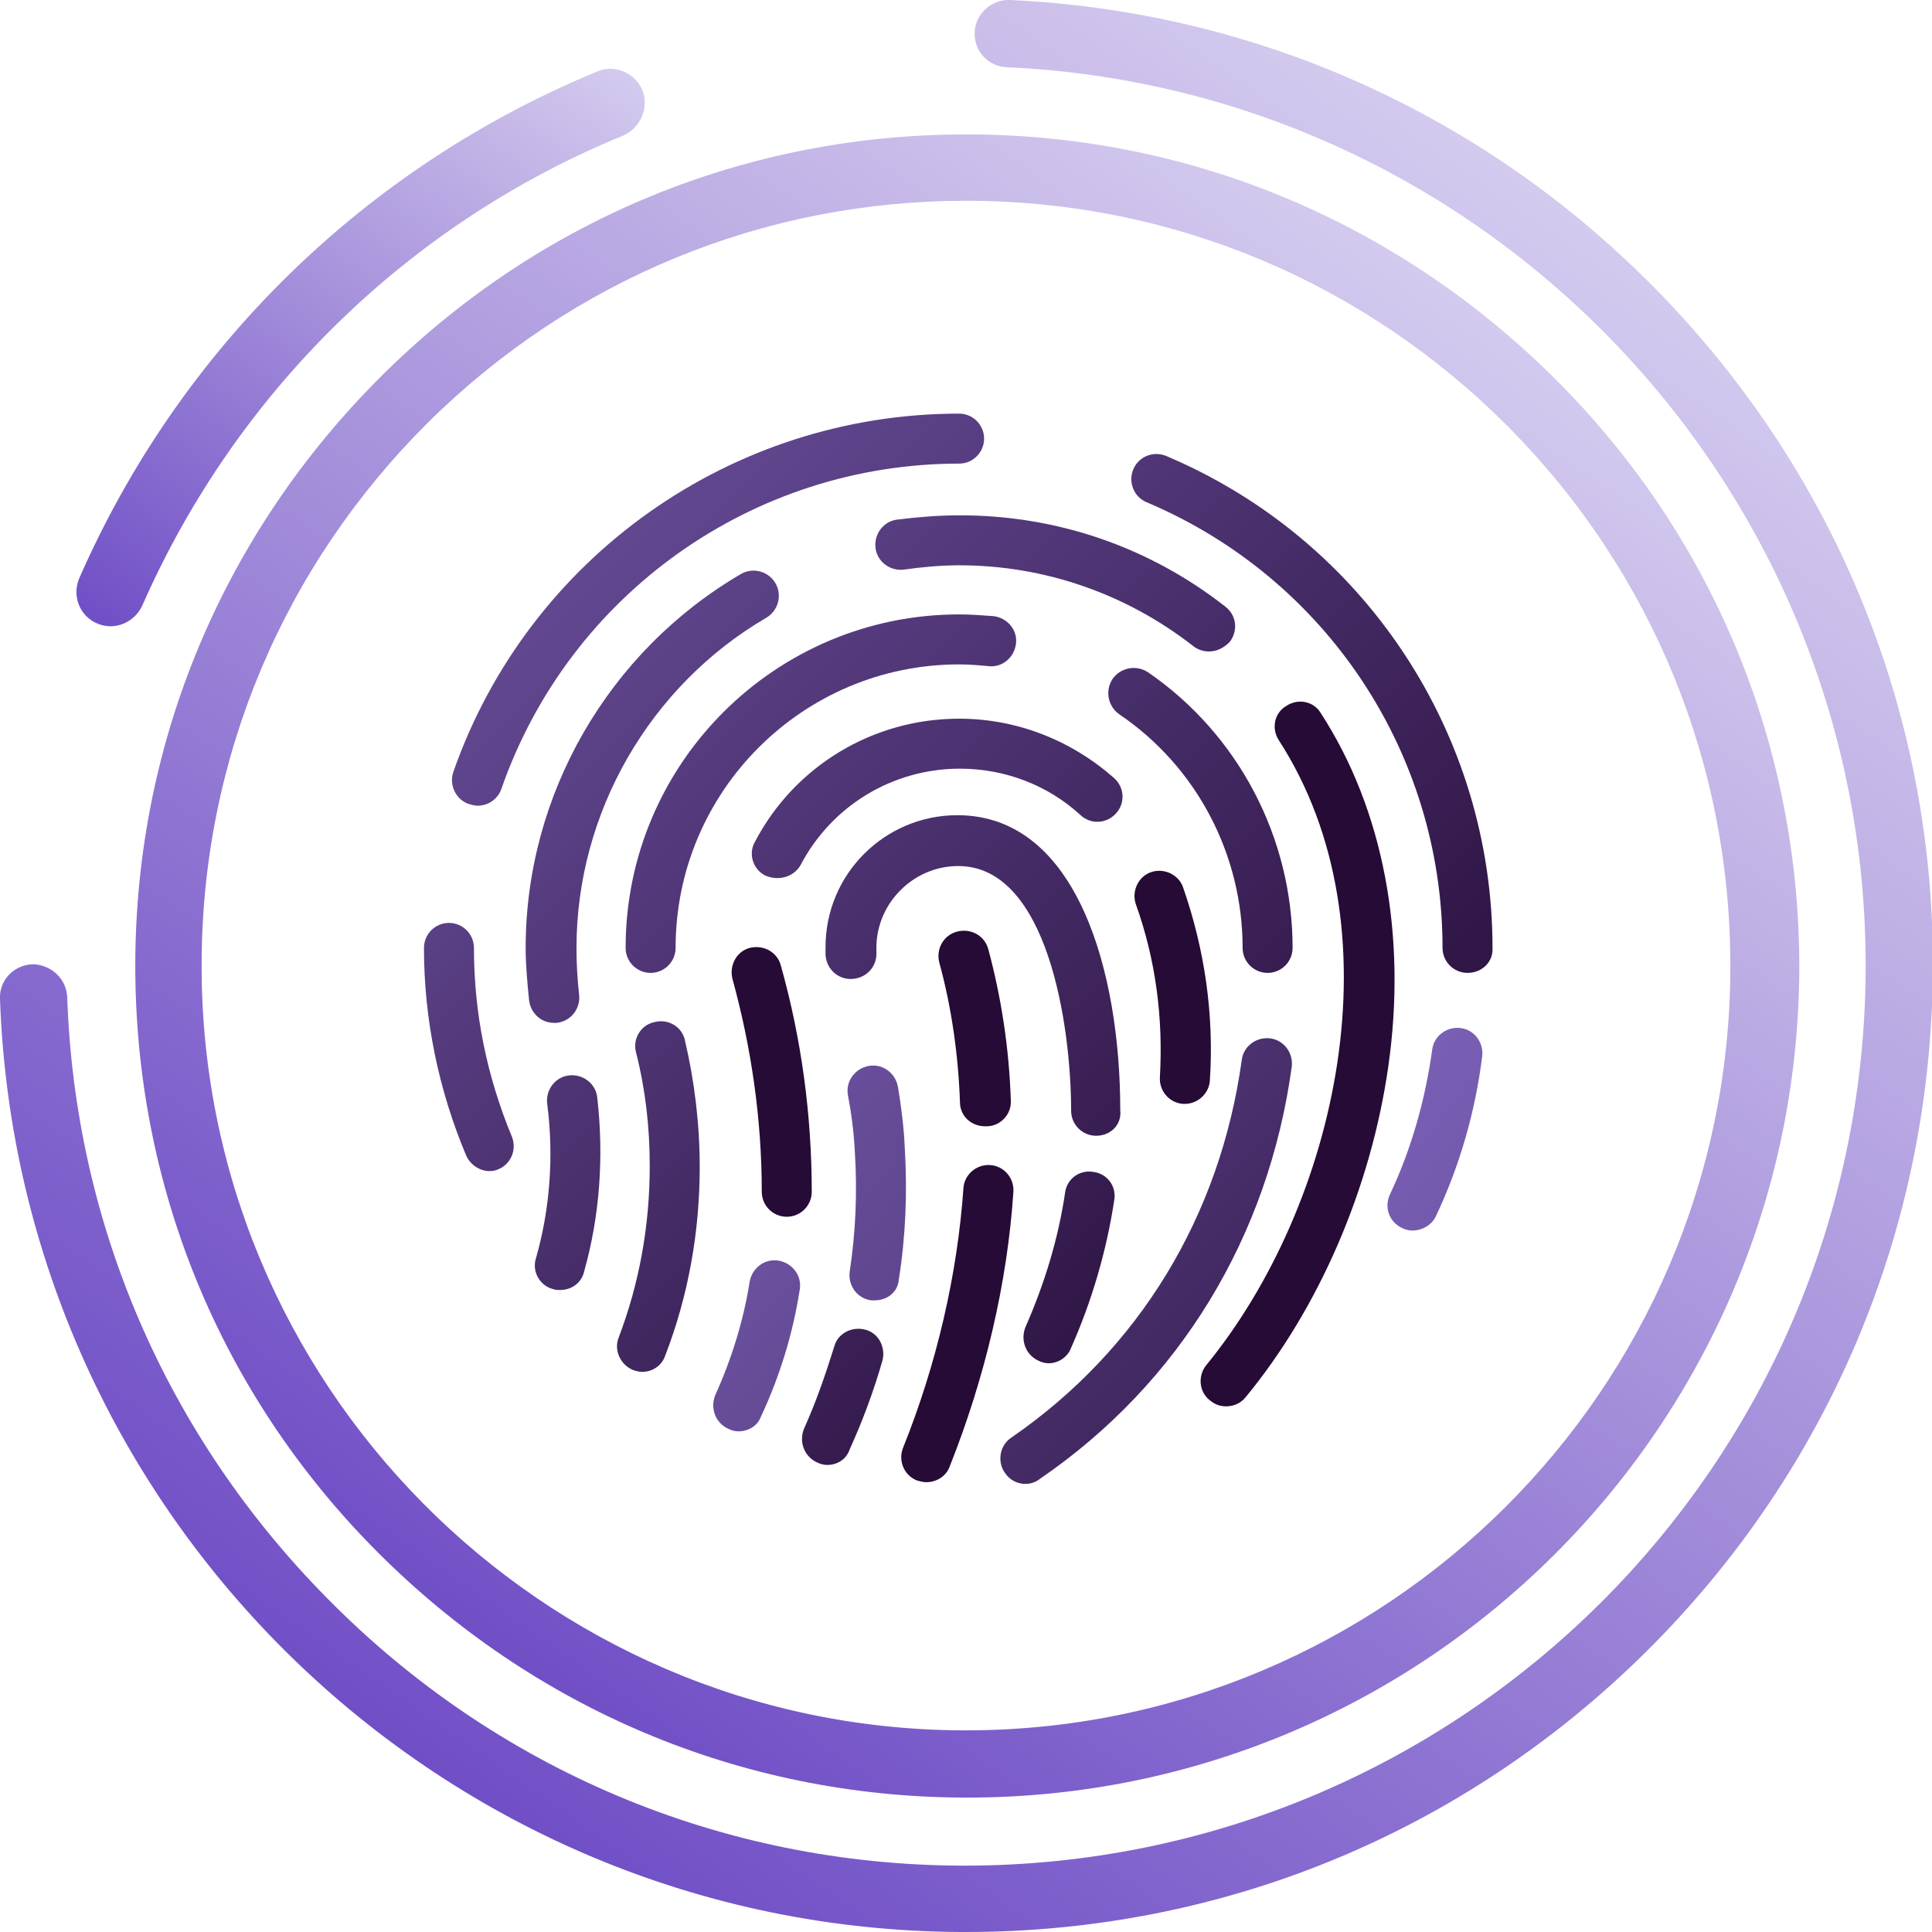 <?xml version="1.0" encoding="utf-8"?>
<!-- Generator: Adobe Illustrator 26.1.0, SVG Export Plug-In . SVG Version: 6.00 Build 0)  -->
<svg version="1.1" id="Layer_1" xmlns="http://www.w3.org/2000/svg" xmlns:xlink="http://www.w3.org/1999/xlink" x="0px" y="0px"
	 viewBox="0 0 224.2 224.2" style="enable-background:new 0 0 224.2 224.2;" xml:space="preserve">
<style type="text/css">
	.st0{fill:url(#SVGID_1_);}
	.st1{fill:url(#SVGID_00000178203013516325907890000012407427708369387394_);}
	.st2{fill:url(#SVGID_00000132787818420143303520000015833008767688693419_);}
	.st3{fill:url(#SVGID_00000068635089796116939820000009742654522667014308_);}
	.st4{fill:url(#SVGID_00000082356414575760470430000009589604738282702514_);}
	.st5{fill:url(#SVGID_00000090994164815527645970000015365843896713897361_);}
	.st6{fill:url(#SVGID_00000042737227480867247200000014280295393215401102_);}
	.st7{fill:url(#SVGID_00000004506722663037437090000000533512932093401760_);}
	.st8{fill:url(#SVGID_00000093891332576807797850000001883191972986137780_);}
	.st9{fill:url(#SVGID_00000142160152056783369400000012150435747248386993_);}
	.st10{fill:url(#SVGID_00000134220375098242294510000018025120760426959497_);}
	.st11{fill:url(#SVGID_00000163755221334934896900000002355780789783864709_);}
	.st12{fill:url(#SVGID_00000075865490500263668630000010149896111163934376_);}
	.st13{fill:url(#SVGID_00000021815794356105701670000009034058382693867429_);}
	.st14{fill:url(#SVGID_00000176004033144203683050000002801099791103003308_);}
	.st15{fill:url(#SVGID_00000112594162781728367200000017550115744405819014_);}
	.st16{fill:url(#SVGID_00000028304169789287159640000018329924367873763215_);}
	.st17{fill:url(#SVGID_00000036211365632166751710000010835105137363833518_);}
	.st18{fill:url(#SVGID_00000158743842675780950100000001530592181640383396_);}
	.st19{fill:url(#SVGID_00000181080761547638676320000013241755777825879468_);}
	.st20{fill:url(#SVGID_00000033336781713974817430000005585056962029777556_);}
	.st21{fill:url(#SVGID_00000033328500672374130510000005553182167646403761_);}
	.st22{fill:url(#SVGID_00000091729106347480124110000010289841781527291327_);}
	.st23{fill:url(#SVGID_00000134967217181868449590000002031689249401430695_);}
	.st24{fill:url(#SVGID_00000036227938969185185010000010948065443315261587_);}
</style>
<g>
	<linearGradient id="SVGID_1_" gradientUnits="userSpaceOnUse" x1="56.742" y1="191.065" x2="167.408" y2="33.017">
		<stop  offset="2.663895e-08" style="stop-color:#704FC6"/>
		<stop  offset="1" style="stop-color:#D4CAEE"/>
	</linearGradient>
	<path class="st0" d="M112.6,15.6c-0.2,0-0.3,0-0.5,0c-25.6,0-49.6,9.9-67.8,28c-18.3,18.2-28.5,42.3-28.6,68.1s9.8,50,28,68.3
		c18.2,18.3,42.3,28.5,68.1,28.6c0.2,0,0.3,0,0.5,0c53,0,96.2-43,96.5-96c0.1-25.7-9.8-50-28-68.3C162.5,25.9,138.3,15.7,112.6,15.6
		z M112.1,200.8c-0.1,0-0.3,0-0.4,0c-48.9-0.2-88.6-40.3-88.3-89.2c0.1-23.7,9.5-45.9,26.3-62.6c16.8-16.6,38.9-25.7,62.4-25.7
		c0.1,0,0.3,0,0.4,0c23.7,0.1,45.9,9.5,62.6,26.3c16.7,16.9,25.8,39.2,25.7,62.9C200.6,161.3,160.8,200.8,112.1,200.8z"/>
	<g>
		
			<linearGradient id="SVGID_00000013175884142240441910000014455194076561495440_" gradientUnits="userSpaceOnUse" x1="15.824" y1="75.636" x2="66.113" y2="3.816">
			<stop  offset="2.663895e-08" style="stop-color:#704FC6"/>
			<stop  offset="1" style="stop-color:#D4CAEE"/>
		</linearGradient>
		<path style="fill:url(#SVGID_00000013175884142240441910000014455194076561495440_);" d="M74.6,10.6L74.6,10.6
			c-0.8-2.1-3.2-3.2-5.3-2.3C42.4,19.4,20.9,40.4,9.2,67.1c-0.9,2.1,0.1,4.5,2.2,5.3l0,0c2,0.8,4.2-0.2,5.1-2.1
			c10.9-24.8,30.9-44.4,55.9-54.6C74.3,14.8,75.3,12.6,74.6,10.6z"/>
		
			<linearGradient id="SVGID_00000134229514407857289100000015588596415406718338_" gradientUnits="userSpaceOnUse" x1="56.703" y1="210.133" x2="185.327" y2="26.441">
			<stop  offset="2.663895e-08" style="stop-color:#704FC6"/>
			<stop  offset="1" style="stop-color:#D4CAEE"/>
		</linearGradient>
		<path style="fill:url(#SVGID_00000134229514407857289100000015588596415406718338_);" d="M111.5,224.2c0.2,0,0.4,0,0.6,0
			c29.7,0,57.7-11.5,78.9-32.5c21.3-21.1,33.1-49.2,33.3-79.1s-11.4-58.1-32.5-79.4c-20-20.2-46.4-31.9-74.6-33.2
			c-2.2-0.1-4.1,1.7-4.1,3.9v0c0,2.1,1.6,3.8,3.7,3.9c55.6,2.5,100,48.6,99.7,104.8c-0.3,57.4-47,103.8-104.4,103.9
			c-0.2,0-0.3,0-0.5,0c-27.8-0.1-54-11.1-73.6-31C19.3,166.6,8.7,142,7.8,115.7c-0.1-2.1-1.8-3.7-3.9-3.8h0c-2.2,0-4,1.8-3.9,4
			C2.1,175.8,51.2,223.9,111.5,224.2z"/>
	</g>
	<g>
		
			<linearGradient id="SVGID_00000148641070183377879990000016574343648125203629_" gradientUnits="userSpaceOnUse" x1="-47.261" y1="19.722" x2="124.269" y2="191.251">
			<stop  offset="0" style="stop-color:#8D72D1"/>
			<stop  offset="0.16" style="stop-color:#8066BF"/>
			<stop  offset="0.484" style="stop-color:#60468E"/>
			<stop  offset="0.939" style="stop-color:#2C1240"/>
			<stop  offset="1" style="stop-color:#250B35"/>
		</linearGradient>
		<path style="fill:url(#SVGID_00000148641070183377879990000016574343648125203629_);" d="M56.8,135.9c-1.1,0-2.2-0.7-2.7-1.8
			c-3.2-7.6-4.9-15.8-4.9-24.1c0-1.6,1.3-2.9,2.9-2.9c1.6,0,2.9,1.3,2.9,2.9c0,7.6,1.5,14.9,4.4,21.9c0.6,1.5-0.1,3.2-1.6,3.8
			C57.6,135.8,57.2,135.9,56.8,135.9z"/>
		
			<linearGradient id="SVGID_00000046323223402416086050000005059714456168751003_" gradientUnits="userSpaceOnUse" x1="-867.439" y1="423.642" x2="-695.907" y2="595.174" gradientTransform="matrix(0.991 -0.135 0.135 0.991 919.505 -443.353)">
			<stop  offset="0" style="stop-color:#8D72D1"/>
			<stop  offset="0.16" style="stop-color:#8066BF"/>
			<stop  offset="0.484" style="stop-color:#60468E"/>
			<stop  offset="0.939" style="stop-color:#2C1240"/>
			<stop  offset="1" style="stop-color:#250B35"/>
		</linearGradient>
		<path style="fill:url(#SVGID_00000046323223402416086050000005059714456168751003_);" d="M163.9,142.8c-0.4,0-0.8-0.1-1.2-0.3
			c-1.5-0.7-2.1-2.4-1.4-3.9c2.5-5.3,4.1-11,4.9-16.8c0.2-1.6,1.7-2.7,3.3-2.5c1.6,0.2,2.7,1.7,2.5,3.3c-0.8,6.4-2.6,12.7-5.4,18.6
			C166.1,142.2,165,142.8,163.9,142.8z"/>
		
			<linearGradient id="SVGID_00000149383407670279115840000005780235588332314536_" gradientUnits="userSpaceOnUse" x1="22.539" y1="-50.078" x2="194.068" y2="121.451">
			<stop  offset="0" style="stop-color:#8D72D1"/>
			<stop  offset="0.16" style="stop-color:#8066BF"/>
			<stop  offset="0.484" style="stop-color:#60468E"/>
			<stop  offset="0.939" style="stop-color:#2C1240"/>
			<stop  offset="1" style="stop-color:#250B35"/>
		</linearGradient>
		<path style="fill:url(#SVGID_00000149383407670279115840000005780235588332314536_);" d="M170.3,112.9c-1.6,0-2.9-1.3-2.9-2.9
			c0-22.6-13.5-42.9-34.3-51.7c-1.5-0.6-2.2-2.3-1.6-3.8c0.6-1.5,2.3-2.2,3.8-1.6c23,9.7,37.9,32.2,37.9,57.1
			C173.3,111.6,172,112.9,170.3,112.9z"/>
		
			<linearGradient id="SVGID_00000120552251123962728250000006924315964354738574_" gradientUnits="userSpaceOnUse" x1="-7.458" y1="-20.08" x2="164.069" y2="151.447">
			<stop  offset="0" style="stop-color:#8D72D1"/>
			<stop  offset="0.16" style="stop-color:#8066BF"/>
			<stop  offset="0.484" style="stop-color:#60468E"/>
			<stop  offset="0.939" style="stop-color:#2C1240"/>
			<stop  offset="1" style="stop-color:#250B35"/>
		</linearGradient>
		<path style="fill:url(#SVGID_00000120552251123962728250000006924315964354738574_);" d="M55.4,93.5c-0.3,0-0.6-0.1-1-0.2
			c-1.5-0.5-2.3-2.2-1.8-3.7C61.3,64.7,84.9,48,111.3,48c1.6,0,2.9,1.3,2.9,2.9s-1.3,2.9-2.9,2.9c-23.9,0-45.2,15.1-53.1,37.7
			C57.8,92.7,56.7,93.5,55.4,93.5z"/>
		
			<linearGradient id="SVGID_00000128480587558823338640000018410945926803747727_" gradientUnits="userSpaceOnUse" x1="-22.018" y1="-5.524" x2="149.514" y2="166.008">
			<stop  offset="0" style="stop-color:#8D72D1"/>
			<stop  offset="0.16" style="stop-color:#8066BF"/>
			<stop  offset="0.484" style="stop-color:#60468E"/>
			<stop  offset="0.939" style="stop-color:#2C1240"/>
			<stop  offset="1" style="stop-color:#250B35"/>
		</linearGradient>
		<path style="fill:url(#SVGID_00000128480587558823338640000018410945926803747727_);" d="M64.3,118.7c-1.5,0-2.7-1.1-2.9-2.6
			c-0.2-2-0.4-4.1-0.4-6.1c0-17.8,9.6-34.4,25-43.4c1.4-0.8,3.2-0.3,4,1.1c0.8,1.4,0.3,3.2-1.1,4C75.4,79.6,66.9,94.3,66.9,110
			c0,1.8,0.1,3.6,0.3,5.4c0.2,1.6-0.9,3.1-2.6,3.3C64.6,118.7,64.5,118.7,64.3,118.7z"/>
		
			<linearGradient id="SVGID_00000145774334137376672160000010826726940647045552_" gradientUnits="userSpaceOnUse" x1="13.439" y1="-40.978" x2="184.968" y2="130.551">
			<stop  offset="0" style="stop-color:#8D72D1"/>
			<stop  offset="0.16" style="stop-color:#8066BF"/>
			<stop  offset="0.484" style="stop-color:#60468E"/>
			<stop  offset="0.939" style="stop-color:#2C1240"/>
			<stop  offset="1" style="stop-color:#250B35"/>
		</linearGradient>
		<path style="fill:url(#SVGID_00000145774334137376672160000010826726940647045552_);" d="M140.3,75.6c-0.6,0-1.3-0.2-1.8-0.6
			c-7.8-6.1-17.3-9.4-27.2-9.4c-2.1,0-4.3,0.2-6.4,0.5c-1.6,0.2-3.1-0.9-3.3-2.5c-0.2-1.6,0.9-3.1,2.5-3.3c2.4-0.3,4.8-0.5,7.3-0.5
			c11.3,0,22,3.7,30.8,10.6c1.3,1,1.5,2.8,0.5,4.1C142,75.2,141.2,75.6,140.3,75.6z"/>
		
			<linearGradient id="SVGID_00000040539257428396766590000001010306585544397226_" gradientUnits="userSpaceOnUse" x1="-6939.451" y1="-952.595" x2="-6767.923" y2="-781.068" gradientTransform="matrix(-1 0 0 1 -5717.936 0)">
			<stop  offset="0" style="stop-color:#8D72D1"/>
			<stop  offset="0.16" style="stop-color:#8066BF"/>
			<stop  offset="0.484" style="stop-color:#60468E"/>
			<stop  offset="0.939" style="stop-color:#2C1240"/>
			<stop  offset="1" style="stop-color:#250B35"/>
		</linearGradient>
		<path style="fill:url(#SVGID_00000040539257428396766590000001010306585544397226_);" d="M142.3,163.2c-0.7,0-1.3-0.2-1.9-0.7
			c-1.3-1-1.4-2.9-0.4-4.1c15.2-18.6,22.5-50.7,8.4-72.5c-0.9-1.4-0.5-3.2,0.9-4c1.4-0.9,3.2-0.5,4,0.9c7.2,11.1,10,25.7,7.8,41
			c-2,14-8,28-16.6,38.4C144,162.8,143.2,163.2,142.3,163.2z"/>
		
			<linearGradient id="SVGID_00000036214520811380785940000008442514771247706796_" gradientUnits="userSpaceOnUse" x1="-7174.831" y1="-1090.479" x2="-7003.3" y2="-918.948" gradientTransform="matrix(-0.999 -3.630000e-02 -3.630000e-02 0.999 -5965.833 -102.647)">
			<stop  offset="0" style="stop-color:#8D72D1"/>
			<stop  offset="0.16" style="stop-color:#8066BF"/>
			<stop  offset="0.484" style="stop-color:#60468E"/>
			<stop  offset="0.939" style="stop-color:#2C1240"/>
			<stop  offset="1" style="stop-color:#250B35"/>
		</linearGradient>
		<path style="fill:url(#SVGID_00000036214520811380785940000008442514771247706796_);" d="M114.3,130.7c-1.6,0-2.9-1.2-2.9-2.8
			c-0.2-5.6-1-11.1-2.4-16.2c-0.4-1.6,0.5-3.2,2.1-3.6c1.6-0.4,3.2,0.5,3.6,2.1c1.5,5.6,2.4,11.4,2.6,17.5c0.1,1.6-1.2,3-2.8,3
			C114.4,130.7,114.3,130.7,114.3,130.7z"/>
		
			<linearGradient id="SVGID_00000124147823123229745870000017401137794454712486_" gradientUnits="userSpaceOnUse" x1="-6937.35" y1="-954.734" x2="-6765.82" y2="-783.204" gradientTransform="matrix(-1 0 0 1 -5717.936 0)">
			<stop  offset="0" style="stop-color:#8D72D1"/>
			<stop  offset="0.16" style="stop-color:#8066BF"/>
			<stop  offset="0.484" style="stop-color:#60468E"/>
			<stop  offset="0.939" style="stop-color:#2C1240"/>
			<stop  offset="1" style="stop-color:#250B35"/>
		</linearGradient>
		<path style="fill:url(#SVGID_00000124147823123229745870000017401137794454712486_);" d="M107.5,172c-0.4,0-0.7-0.1-1.1-0.2
			c-1.5-0.6-2.2-2.3-1.6-3.8c3.9-9.7,6.3-20.1,7-30.1c0.1-1.6,1.5-2.8,3.1-2.7c1.6,0.1,2.8,1.5,2.7,3.1c-0.7,10.6-3.3,21.6-7.4,31.9
			C109.8,171.3,108.7,172,107.5,172z"/>
		
			<linearGradient id="SVGID_00000006667992265070235210000012309151125677385379_" gradientUnits="userSpaceOnUse" x1="-49.526" y1="21.991" x2="121.999" y2="193.517">
			<stop  offset="0" style="stop-color:#8D72D1"/>
			<stop  offset="0.16" style="stop-color:#8066BF"/>
			<stop  offset="0.484" style="stop-color:#60468E"/>
			<stop  offset="0.939" style="stop-color:#2C1240"/>
			<stop  offset="1" style="stop-color:#250B35"/>
		</linearGradient>
		<path style="fill:url(#SVGID_00000006667992265070235210000012309151125677385379_);" d="M65,149.7c-0.3,0-0.5,0-0.8-0.1
			c-1.6-0.4-2.5-2.1-2-3.6c1.6-5.6,2.1-11.8,1.3-17.9c-0.2-1.6,0.9-3.1,2.5-3.3c1.6-0.2,3.1,0.9,3.3,2.5c0.8,6.9,0.3,13.8-1.5,20.2
			C67.5,148.9,66.3,149.7,65,149.7z"/>
		
			<linearGradient id="SVGID_00000007397007680464085760000015488436858201796510_" gradientUnits="userSpaceOnUse" x1="8.481" y1="-36.015" x2="180.007" y2="135.51">
			<stop  offset="0" style="stop-color:#8D72D1"/>
			<stop  offset="0.16" style="stop-color:#8066BF"/>
			<stop  offset="0.484" style="stop-color:#60468E"/>
			<stop  offset="0.939" style="stop-color:#2C1240"/>
			<stop  offset="1" style="stop-color:#250B35"/>
		</linearGradient>
		<path style="fill:url(#SVGID_00000007397007680464085760000015488436858201796510_);" d="M147.1,112.9c-1.6,0-2.9-1.3-2.9-2.9
			c0-10.8-5.3-21-14.3-27.1c-1.3-0.9-1.7-2.7-0.8-4.1c0.9-1.3,2.7-1.7,4.1-0.8c10.5,7.2,16.8,19.2,16.8,32
			C150,111.6,148.7,112.9,147.1,112.9z"/>
		
			<linearGradient id="SVGID_00000178194498417671981080000004341867763177432985_" gradientUnits="userSpaceOnUse" x1="-12.255" y1="-15.279" x2="159.271" y2="156.247">
			<stop  offset="0" style="stop-color:#8D72D1"/>
			<stop  offset="0.16" style="stop-color:#8066BF"/>
			<stop  offset="0.484" style="stop-color:#60468E"/>
			<stop  offset="0.939" style="stop-color:#2C1240"/>
			<stop  offset="1" style="stop-color:#250B35"/>
		</linearGradient>
		<path style="fill:url(#SVGID_00000178194498417671981080000004341867763177432985_);" d="M75.5,112.9c-1.6,0-2.9-1.3-2.9-2.9
			c0-21.4,17.4-38.7,38.7-38.7c1.3,0,2.7,0.1,4,0.2c1.6,0.2,2.8,1.6,2.6,3.2c-0.2,1.6-1.6,2.8-3.2,2.6c-1.1-0.1-2.3-0.2-3.4-0.2
			c-18.1,0-32.9,14.7-32.9,32.9C78.4,111.6,77.1,112.9,75.5,112.9z"/>
		
			<linearGradient id="SVGID_00000129898973125159074460000015348780512936727452_" gradientUnits="userSpaceOnUse" x1="-45.402" y1="17.864" x2="126.127" y2="189.393">
			<stop  offset="0" style="stop-color:#8D72D1"/>
			<stop  offset="0.16" style="stop-color:#8066BF"/>
			<stop  offset="0.484" style="stop-color:#60468E"/>
			<stop  offset="0.939" style="stop-color:#2C1240"/>
			<stop  offset="1" style="stop-color:#250B35"/>
		</linearGradient>
		<path style="fill:url(#SVGID_00000129898973125159074460000015348780512936727452_);" d="M74.5,159.2c-0.3,0-0.7-0.1-1-0.2
			c-1.5-0.6-2.3-2.3-1.7-3.8c2.4-6.3,3.6-13,3.6-19.9c0-4.5-0.5-8.9-1.6-13.2c-0.4-1.6,0.6-3.2,2.2-3.5c1.6-0.4,3.2,0.6,3.5,2.2
			c1.1,4.7,1.7,9.7,1.7,14.6c0,7.5-1.3,14.9-4,21.9C76.8,158.5,75.7,159.2,74.5,159.2z"/>
		
			<linearGradient id="SVGID_00000176032527233942338960000001255818141335156882_" gradientUnits="userSpaceOnUse" x1="-278.623" y1="149.736" x2="-107.122" y2="321.236" gradientTransform="matrix(0.999 -4.120000e-02 4.120000e-02 0.999 280.433 -129.635)">
			<stop  offset="0" style="stop-color:#8D72D1"/>
			<stop  offset="0.16" style="stop-color:#8066BF"/>
			<stop  offset="0.484" style="stop-color:#60468E"/>
			<stop  offset="0.939" style="stop-color:#2C1240"/>
			<stop  offset="1" style="stop-color:#250B35"/>
		</linearGradient>
		<path style="fill:url(#SVGID_00000176032527233942338960000001255818141335156882_);" d="M119,172.2c-0.9,0-1.8-0.4-2.4-1.3
			c-0.9-1.3-0.6-3.2,0.8-4.1c14.8-10.2,24.2-25.7,26.7-43.8c0.2-1.6,1.7-2.7,3.3-2.5c1.6,0.2,2.7,1.7,2.5,3.3
			c-2.7,19.7-13,36.7-29.2,47.8C120.2,172,119.6,172.2,119,172.2z"/>
		
			<linearGradient id="SVGID_00000150802631836763553750000013707263441523355037_" gradientUnits="userSpaceOnUse" x1="-7.266" y1="-20.27" x2="164.261" y2="151.257">
			<stop  offset="0" style="stop-color:#8D72D1"/>
			<stop  offset="0.16" style="stop-color:#8066BF"/>
			<stop  offset="0.484" style="stop-color:#60468E"/>
			<stop  offset="0.939" style="stop-color:#2C1240"/>
			<stop  offset="1" style="stop-color:#250B35"/>
		</linearGradient>
		<path style="fill:url(#SVGID_00000150802631836763553750000013707263441523355037_);" d="M90.2,101.9c-0.5,0-0.9-0.1-1.4-0.3
			c-1.4-0.7-2-2.5-1.2-3.9c4.6-8.8,13.7-14.3,23.7-14.3c6.7,0,13,2.5,18,6.9c1.2,1.1,1.3,2.9,0.2,4.1c-1.1,1.2-2.9,1.3-4.1,0.2
			c-3.8-3.5-8.8-5.4-14-5.4c-7.8,0-14.9,4.3-18.5,11.2C92.3,101.4,91.3,101.9,90.2,101.9z"/>
		
			<linearGradient id="SVGID_00000078028998144521028080000006913995831283628948_" gradientUnits="userSpaceOnUse" x1="452.861" y1="-324.853" x2="624.394" y2="-153.32" gradientTransform="matrix(0.997 7.930000e-02 -7.930000e-02 0.997 -564.653 205.825)">
			<stop  offset="0" style="stop-color:#8D72D1"/>
			<stop  offset="0.16" style="stop-color:#8066BF"/>
			<stop  offset="0.484" style="stop-color:#60468E"/>
			<stop  offset="0.939" style="stop-color:#2C1240"/>
			<stop  offset="1" style="stop-color:#250B35"/>
		</linearGradient>
		<path style="fill:url(#SVGID_00000078028998144521028080000006913995831283628948_);" d="M91.3,141.2c-1.6,0-2.9-1.3-2.9-2.9
			c0-8.4-1.2-16.7-3.4-24.7c-0.4-1.6,0.5-3.2,2-3.6c1.6-0.4,3.2,0.5,3.6,2c2.4,8.5,3.6,17.4,3.6,26.3
			C94.2,139.9,92.9,141.2,91.3,141.2C91.3,141.2,91.3,141.2,91.3,141.2z"/>
		
			<linearGradient id="SVGID_00000023253718979258393710000015655461082176945343_" gradientUnits="userSpaceOnUse" x1="-508.381" y1="284.01" x2="-336.845" y2="455.546" gradientTransform="matrix(0.997 -7.280000e-02 7.280000e-02 0.997 499.301 -228.719)">
			<stop  offset="0" style="stop-color:#8D72D1"/>
			<stop  offset="0.16" style="stop-color:#8066BF"/>
			<stop  offset="0.484" style="stop-color:#60468E"/>
			<stop  offset="0.939" style="stop-color:#2C1240"/>
			<stop  offset="1" style="stop-color:#250B35"/>
		</linearGradient>
		<path style="fill:url(#SVGID_00000023253718979258393710000015655461082176945343_);" d="M85.7,166.1c-0.4,0-0.8-0.1-1.2-0.3
			c-1.5-0.7-2.1-2.4-1.5-3.9c1.9-4.2,3.3-8.7,4-13.2c0.3-1.6,1.8-2.7,3.4-2.4c1.6,0.3,2.7,1.8,2.4,3.4c-0.8,5.1-2.3,10-4.5,14.7
			C87.9,165.5,86.8,166.1,85.7,166.1z"/>
		
			<linearGradient id="SVGID_00000090973731187569745100000003105672926619909269_" gradientUnits="userSpaceOnUse" x1="384.177" y1="-281.707" x2="555.708" y2="-110.176" gradientTransform="matrix(0.998 6.300000e-02 -6.300000e-02 0.998 -447.478 164.523)">
			<stop  offset="0" style="stop-color:#8D72D1"/>
			<stop  offset="0.16" style="stop-color:#8066BF"/>
			<stop  offset="0.484" style="stop-color:#60468E"/>
			<stop  offset="0.939" style="stop-color:#2C1240"/>
			<stop  offset="1" style="stop-color:#250B35"/>
		</linearGradient>
		<path style="fill:url(#SVGID_00000090973731187569745100000003105672926619909269_);" d="M137.5,128.1c-0.1,0-0.1,0-0.2,0
			c-1.6-0.1-2.8-1.5-2.7-3.1c0.4-6.9-0.5-13.7-2.8-20.1c-0.5-1.5,0.3-3.2,1.8-3.7c1.5-0.5,3.2,0.3,3.7,1.8
			c2.5,7.2,3.6,14.7,3.1,22.4C140.3,126.9,139,128.1,137.5,128.1z"/>
		
			<linearGradient id="SVGID_00000007388267101730289630000015100239233796244670_" gradientUnits="userSpaceOnUse" x1="-45.92" y1="18.38" x2="125.61" y2="189.91">
			<stop  offset="0" style="stop-color:#8D72D1"/>
			<stop  offset="0.16" style="stop-color:#8066BF"/>
			<stop  offset="0.484" style="stop-color:#60468E"/>
			<stop  offset="0.939" style="stop-color:#2C1240"/>
			<stop  offset="1" style="stop-color:#250B35"/>
		</linearGradient>
		<path style="fill:url(#SVGID_00000007388267101730289630000015100239233796244670_);" d="M96,170c-0.4,0-0.8-0.1-1.2-0.3
			c-1.5-0.7-2.1-2.4-1.5-3.9c1.4-3.1,2.5-6.3,3.5-9.5c0.4-1.6,2.1-2.4,3.6-2c1.6,0.4,2.4,2.1,2,3.6c-1,3.5-2.3,7-3.8,10.3
			C98.2,169.4,97.1,170,96,170z"/>
		
			<linearGradient id="SVGID_00000119819890624694796730000017537274139697554845_" gradientUnits="userSpaceOnUse" x1="-431.104" y1="234.182" x2="-259.571" y2="405.714" gradientTransform="matrix(0.998 -6.320000e-02 6.320000e-02 0.998 435.815 -195.134)">
			<stop  offset="0" style="stop-color:#8D72D1"/>
			<stop  offset="0.16" style="stop-color:#8066BF"/>
			<stop  offset="0.484" style="stop-color:#60468E"/>
			<stop  offset="0.939" style="stop-color:#2C1240"/>
			<stop  offset="1" style="stop-color:#250B35"/>
		</linearGradient>
		<path style="fill:url(#SVGID_00000119819890624694796730000017537274139697554845_);" d="M101.5,150.9c-0.1,0-0.3,0-0.4,0
			c-1.6-0.2-2.7-1.7-2.5-3.3c0.7-4.6,0.9-9.3,0.6-13.9c-0.1-2.2-0.4-4.5-0.8-6.6c-0.3-1.6,0.8-3.1,2.4-3.4c1.6-0.3,3.1,0.8,3.4,2.4
			c0.4,2.4,0.7,4.8,0.8,7.2c0.3,5.1,0.1,10.2-0.7,15.2C104.2,149.9,103,150.9,101.5,150.9z"/>
		
			<linearGradient id="SVGID_00000154404057664916760020000005152612553733154946_" gradientUnits="userSpaceOnUse" x1="-12.145" y1="-15.393" x2="159.384" y2="156.135">
			<stop  offset="0" style="stop-color:#8D72D1"/>
			<stop  offset="0.16" style="stop-color:#8066BF"/>
			<stop  offset="0.484" style="stop-color:#60468E"/>
			<stop  offset="0.939" style="stop-color:#2C1240"/>
			<stop  offset="1" style="stop-color:#250B35"/>
		</linearGradient>
		<path style="fill:url(#SVGID_00000154404057664916760020000005152612553733154946_);" d="M127.2,131.8c-1.6,0-2.9-1.3-2.9-2.9
			c0-9.8-2.7-28.4-13.1-28.4c-5.2,0-9.5,4.3-9.5,9.5c0,0.2,0,0.4,0,0.5c0.1,1.6-1.1,3-2.8,3.1c-1.6,0.1-3-1.1-3.1-2.8
			c0-0.3,0-0.6,0-0.9c0-8.5,6.9-15.3,15.3-15.3c14,0,18.9,18.4,18.9,34.2C130.2,130.5,128.9,131.8,127.2,131.8z"/>
		
			<linearGradient id="SVGID_00000119101465119036852940000001498917190203278750_" gradientUnits="userSpaceOnUse" x1="-25.266" y1="-2.28" x2="146.266" y2="169.252">
			<stop  offset="0" style="stop-color:#8D72D1"/>
			<stop  offset="0.16" style="stop-color:#8066BF"/>
			<stop  offset="0.484" style="stop-color:#60468E"/>
			<stop  offset="0.939" style="stop-color:#2C1240"/>
			<stop  offset="1" style="stop-color:#250B35"/>
		</linearGradient>
		<path style="fill:url(#SVGID_00000119101465119036852940000001498917190203278750_);" d="M121.7,158.2c-0.4,0-0.8-0.1-1.2-0.3
			c-1.5-0.7-2.1-2.4-1.5-3.9c2.2-5,3.8-10.2,4.6-15.6c0.2-1.6,1.7-2.7,3.3-2.4c1.6,0.2,2.7,1.7,2.4,3.3c-0.9,5.9-2.6,11.7-5,17.1
			C123.9,157.5,122.8,158.2,121.7,158.2z"/>
	</g>
</g>
</svg>
